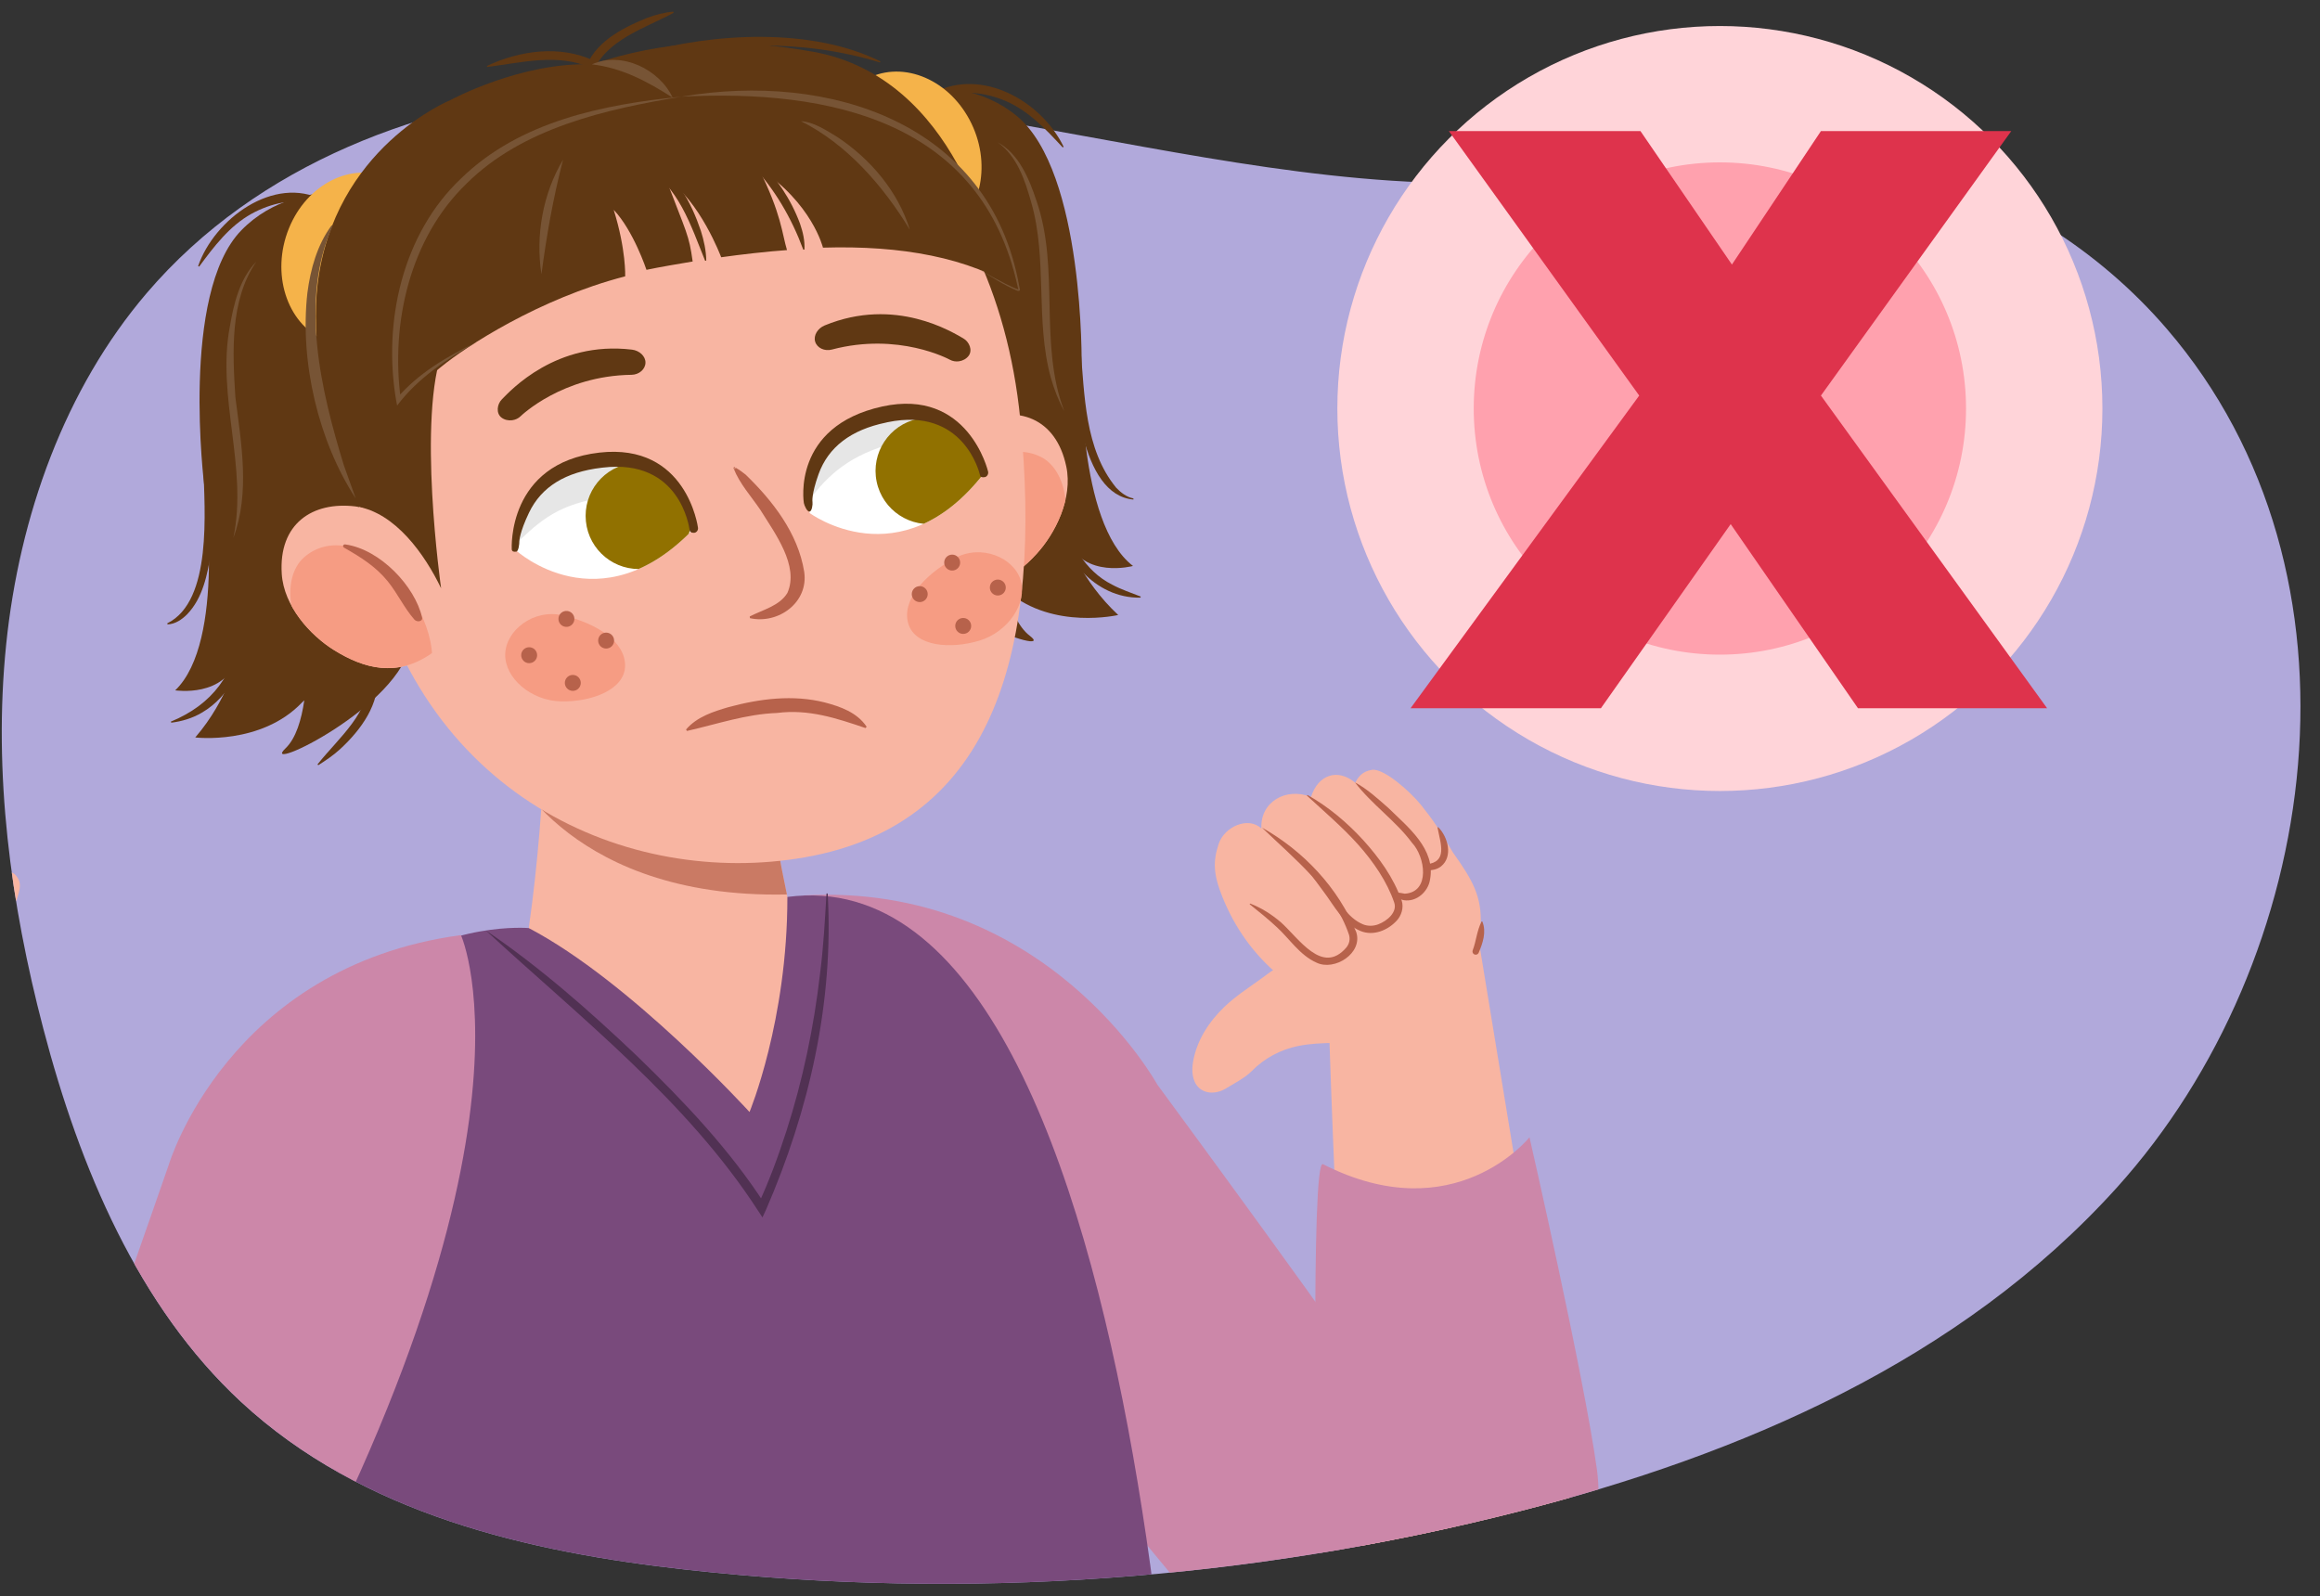 <?xml version="1.0" encoding="UTF-8"?>
<svg id="a" data-name="Layer 1" xmlns="http://www.w3.org/2000/svg" width="250" height="172" xmlns:xlink="http://www.w3.org/1999/xlink" viewBox="0 0 250 172">
  <rect x="0" y="0" width="250" height="172" fill="#333333" stroke="none"/>
  <defs>
    <clipPath id="b">
      <path d="M169.694,18.921c-17.107,2.443-35.526-1.108-53.072-4.295s-35.288-6.524-53.04-5.124c-17.752,1.399-35.824,8.091-47.774,22.087C6.984,41.925,2.081,55.608.663,69.471c-1.417,13.863.482,27.928,3.999,41.364,3.937,15.043,10.238,29.976,21.321,40.248,13.028,12.075,30.921,16.197,48.128,18.096,29.935,3.305,60.398,1.157,89.658-6.32,23.731-6.064,47.431-16.153,64.319-34.85,22.199-24.579,28.113-66.175,5.398-92.576-7.37-8.566-17.316-14.761-28.098-17.751-11.703-3.245-23.852-.452-35.693,1.239Z" fill="#b1a9db" stroke-width="0"/>
    </clipPath>
    <clipPath id="c">
      <path d="M58.869,72.371s.143,13.411-1.89,27.646c10.974,5.747,23.788,19.824,23.788,19.824,0,0,4.095-9.85,4.08-23.18-3.384-16.073-3.323-26.495-3.323-26.495l-22.655,2.205Z" fill="#f8b5a2" stroke-width="0"/>
    </clipPath>
    <clipPath id="d">
      <path d="M114.901,50.274c-1.114-5.3-5.292-6.635-9.583-4.866-2.284.94-4.424,5.91-4.747,9.028-.115,1.11-.57,7.915,1.12,8.45,4.287,1.362,7.381-.34,9.984-3.169,2.053-2.232,3.949-6.018,3.226-9.444Z" fill="#f8b5a2" stroke-width="0"/>
    </clipPath>
    <clipPath id="e">
      <path d="M87.24,55.285s9.801,7.284,18.795-4.282c0,0-1.818-7.899-10.711-6.145-9.005,1.778-8.083,10.426-8.083,10.426Z" fill="#fff" stroke-width="0"/>
    </clipPath>
    <clipPath id="f">
      <path d="M55.629,59.334s9.011,8.24,19.132-2.353c0,0-1.008-8.043-10.031-7.2-9.14.854-9.101,9.553-9.101,9.553Z" fill="#fff" stroke-width="0"/>
    </clipPath>
    <clipPath id="g">
      <path d="M30.361,61.835c-.349-5.404,3.317-7.812,7.925-7.26,2.452.292,6.692,4.39,7.84,7.307.409,1.038,2.808,6.851.346,8.556-3.698,2.562-7.201,1.654-10.469-.372-2.577-1.599-5.42-4.737-5.643-8.231Z" fill="#f8b5a2" stroke-width="0"/>
    </clipPath>
  </defs>
  <g>
    <path d="M169.694,18.921c-17.107,2.443-35.526-1.108-53.072-4.295s-35.288-6.524-53.04-5.124c-17.752,1.399-35.824,8.091-47.774,22.087C6.984,41.925,2.081,55.608.663,69.471c-1.417,13.863.482,27.928,3.999,41.364,3.937,15.043,10.238,29.976,21.321,40.248,13.028,12.075,30.921,16.197,48.128,18.096,29.935,3.305,60.398,1.157,89.658-6.32,23.731-6.064,47.431-16.153,64.319-34.85,22.199-24.579,28.113-66.175,5.398-92.576-7.37-8.566-17.316-14.761-28.098-17.751-11.703-3.245-23.852-.452-35.693,1.239Z" fill="#b1a9db"/>
    <g clip-path="url(#b)">
      <g>
        <path d="M-13.419,116.835L.869,177.048s3.808,17.263,12.226,16.29c11.854-3.052,13.428-8.459,8.602-23.582C17.384,153.29,1.123,112.129,1.123,112.129l-14.542,4.707Z" fill="#f8b5a2" stroke-width="0"/>
        <path d="M-2.092,95.175c-2.215,2.303-3.001,5.79-2.769,7.09-1.359-1.842-2.154-2.704-3.017-4.021-3.096-4.726-3.71-6.702-6.873-11.533-1.252-1.915-4.503-1.048-3.776,1.21,1.256,3.895,5.794,12.008,5.779,12.011-.655-.622-6.181-6.635-9.201-10.249-2.247-2.691-6.302.353-3.908,3.145,3.09,3.605,8.439,10.19,8.386,10.234-2.997-2.436-6.334-4.761-9.4-7.102-2.695-2.054-5.207.826-2.769,3.287,2.802,2.825,9.326,7.89,9.303,7.995-2.749-1.42-5.653-2.332-8.421-3.282-3.268-1.12-3.808,2.299-.484,4.143,1.837,1.019,8.681,4.631,8.707,4.645.56.277,2.116,1.397,3.759,2.995,7.87,7.102,12.806,4.508,14.456,3.242,2.187-1.677,5.729-5.128,3.407-13.814-.61-2.277-.305-5.067.378-7.204.605-1.879,1.064-2.715.21-3.662-.87-.966-3.057.129-3.767.87Z" fill="#f8b5a2" stroke-width="0"/>
        <path d="M86.558,96.499s-.811,28.227,47.814,82.59c3.306,3.696,10.254,8.36,18.511,5.667,13.225-4.315,2.183-24.71-2.267-31.733-4.45-7.024-25.902-36.132-25.902-36.132,0,0-11.975-21.887-38.156-20.392Z" fill="#cc87a9" stroke-width="0"/>
        <path d="M56.979,100.018l27.868-3.356c41.261-5.387,43.886,124.035,42.473,125.267-27.707,24.166-90.024,3.875-90.024,3.875,6.091-47.807-3.404-75.16-3.404-75.16-12.022-53.621,23.087-50.627,23.087-50.627Z" fill="#794a7c" stroke-width="0"/>
        <g>
          <path d="M58.869,72.371s.143,13.411-1.89,27.646c10.974,5.747,23.788,19.824,23.788,19.824,0,0,4.095-9.85,4.08-23.18-3.384-16.073-3.323-26.495-3.323-26.495l-22.655,2.205Z" fill="#f8b5a2"/>
          <g clip-path="url(#c)">
            <path d="M89.511,88.626l-27.398-14.455-7.225,8.327s6.688,14.816,30.928,13.867l3.695-7.739Z" fill="#b7624b" opacity=".7" stroke-width="0"/>
          </g>
        </g>
        <path d="M49.67,100.775s11.017,24.002-25.948,86.878c0,0-4.98,8.327-14.125,5.361-13.232-4.293-9.332-17.834-6.305-25.578,3.027-7.744,14.889-41.896,14.889-41.896,0,0,6.345-21.36,31.489-24.764Z" fill="#cc87a9" stroke-width="0"/>
        <path d="M-8.514,141.333s9.024,6.069,19.517-5.172c.986-1.057,14.115,34.877,14.115,34.877,0,0,7.517,14.832-10.736,20.287-12.901,3.856-15.513-9.957-17.396-16.765-3.153-11.4-5.5-33.227-5.5-33.227Z" fill="#cc87a9" stroke-width="0"/>
        <path d="M52.338,100.261c5.86,3.977,11.181,8.675,16.309,13.545,5.089,4.933,10.009,10.107,13.862,16.101,0,0-.871.047-.871.047,1.21-2.586,2.222-5.318,3.104-8.063,1.774-5.503,2.957-11.193,3.623-16.936.371-2.872.527-5.761.699-8.666,0,0,.125-.002.125-.002.683,11.678-2.004,23.421-6.654,34.107-0,0-.372.808-.372.808l-.5-.761c-7.646-11.819-19.243-20.87-29.326-30.18h0Z" fill="#513153" stroke-width="0"/>
        <path d="M13.888,139.63c2.562,5.223,4.869,10.557,6.858,16.024,1.829,5.463,4.054,11.135,3.564,17.002-0,0-.121-.009-.121-.009-.303-5.774-2.348-11.283-4.281-16.684-2.056-5.398-4.329-10.732-6.784-15.959,0,0,.764-.374.764-.374h0Z" fill="#885a71" stroke-width="0"/>
        <g>
          <path d="M158.625,96.972l10.313,62.845s3.02,18.041-5.435,20.361c-12.557,1.654-16.159-2.927-17.374-19.307-2.227-17.47-3.281-62.794-3.281-62.794l15.777-1.106Z" fill="#f8b5a2" stroke-width="0"/>
          <path d="M164.817,122.562s-8.086,10.132-22.259,2.9c-1.332-.68-.663,38.462-.663,38.462,0,0,1.11,23.268,14.764,20.453,13.645-2.813,16.418-18.775,15.422-26.015-1.392-10.123-7.266-35.8-7.266-35.8Z" fill="#cc87a9" stroke-width="0"/>
        </g>
        <g>
          <g>
            <path d="M144.757,111.223c-1.044-.542-1.958-1.301-2.829-2.084-.219-.197-.436-.397-.653-.597-1.183-1.091-2.366-2.182-3.55-3.272.042-.036.09-.082.13-.116-2.778-2.333-4.789-5.149-6.138-8.509-.998-2.486-1.005-3.856-.395-5.7.61-1.844,3.183-3.009,4.603-1.657-.148-2.873,2.671-4.485,5.346-3.397.749-2.375,2.835-3.145,4.768-1.539.315-.617.748-1.223,1.807-1.388,1.24-.193,4.08,2.291,5.287,3.793,1.267,1.578,2.039,2.722,3.432,5.112,2.134,3.001,3.132,4.743,2.99,7.864-.142,3.121-2.047,5.929-4.466,7.883l-2.911,2.141c-1.977,1.178-3.564,1.803-4.925,2.189-.868-.109-1.694-.306-2.496-.722Z" fill="#f8b5a2" stroke-width="0"/>
            <path d="M131.974,108.475c-1.655,1.578-2.993,3.588-3.406,5.916-.172.97-.122,2.129.621,2.831.773.73,1.991.634,2.841.123s2.154-1.198,2.848-1.908c1.349-1.38,3.112-2.332,5.023-2.714,2.706-.54,4.923-.096,7.59-.777.841-.214,1.669-.572,2.232-1.226.563-.654.804-1.656.416-2.493-.319-.687-.979-1.143-1.606-1.56-1.276-.849-2.564-1.705-3.966-2.295-1.331-.56-2.703-.762-4.1-.767-.85-.003-1.684.104-2.441.462-.786.372-1.472.93-2.171,1.437-1.322.959-2.692,1.838-3.88,2.971Z" fill="#f8b5a2" stroke-width="0"/>
            <path d="M140.444,92.939c1.001.81,1.889,1.74,2.703,2.735,1.194,1.435,2.001,3.233,3.747,3.949.521.202,1.076.186,1.599.001,1.05-.397,2.081-1.343,1.751-2.338-.772-2.28-2.252-4.421-3.905-6.281-1.683-1.872-3.601-3.505-5.481-5.236-.044-.036.009-.115.06-.083,2.231,1.264,4.219,2.934,5.961,4.831,1.73,1.915,3.269,4.011,4.169,6.555.241.742-.042,1.622-.541,2.144-.963,1.049-2.51,1.68-3.882,1.123-1.909-.779-2.871-2.772-4.006-4.257-.742-1.019-1.509-2.025-2.248-3.071-.034-.046.027-.108.074-.07h0Z" fill="#b7624b" stroke-width="0"/>
            <path d="M150.313,96.207c.448-.05.786.069,1.067.105,2.78-.174,2.204-3.986.768-5.495-1.738-2.35-4.356-4.151-6.137-6.499,1.312.697,2.48,1.774,3.605,2.762,2.083,2.046,5.122,4.418,4.479,7.731-.199,1.277-1.449,2.424-2.823,2.201-.461-.084-.79-.331-1.006-.714-.022-.037.004-.086.046-.091h0Z" fill="#b7624b" stroke-width="0"/>
            <path d="M154.995,89.158c1.026,1.035,1.607,3.143.295,4.208-.471.376-1.025.416-1.524.461-.19.017-.357-.123-.374-.312-.016-.177.105-.335.275-.369,2.388-.215,1.555-2.241,1.242-3.94-.011-.048.051-.082.086-.048h0Z" fill="#b7624b" stroke-width="0"/>
            <path d="M134.737,97.383c1.202.464,2.295,1.163,3.279,2.002,1.975,1.764,4.474,5.737,7.064,2.728.338-.42.431-.906.279-1.4-1.634-4.79-5.859-8.131-9.369-11.519,4.417,2.471,8.24,6.473,10.162,11.272.717,2.266-2.336,4.21-4.28,3.281-1.823-.805-2.932-2.608-4.314-3.854-.902-.847-1.878-1.626-2.869-2.422-.045-.034-.007-.11.049-.089h0Z" fill="#b7624b" stroke-width="0"/>
          </g>
          <path d="M158.687,102.44c.403-1.058.441-2.079.956-3.113.022-.037.08-.035.099.003.453,1.116.032,2.332-.411,3.369-.086.172-.296.241-.467.154-.154-.077-.224-.255-.176-.414h0Z" fill="#b7624b" stroke-width="0"/>
        </g>
      </g>
    </g>
  </g>
  <g>
    <circle cx="185.332" cy="44.025" r="41.221" fill="#ffd4d9" stroke-width="0"/>
    <circle cx="185.332" cy="44.025" r="26.525" fill="#ffa1ae" stroke-width="0"/>
    <path d="M220.594,76.329h-20.379l-13.719-19.846-13.986,19.846h-20.512l24.642-33.699-20.512-28.504h20.645l9.857,14.385,9.591-14.385h20.512l-20.512,28.504,24.374,33.699Z" fill="#de334c" stroke-width="0"/>
  </g>
  <g>
    <g>
      <path d="M100.238,10.744c.083-.624.564-.797,1.006-1.051,5.14-2.156,11.123,1.465,13.372,6.126,0,0-.101.069-.101.069-1.836-1.987-3.723-3.989-6.235-5.042-2.189-.904-4.889-1.268-7.044-.138-.119.044-.175.229-.138.036l-.861-.001h0Z" fill="#603813" stroke-width="0"/>
      <path d="M107.642,70.699c-3.51-1.718-7.199-4.8-7.414-9.001,0,0,.86-.042.86-.042.284,2.872,2.322,5.153,4.462,6.941.729.644,1.512,1.217,2.179,2.015l-.088.086h0Z" fill="#603813" stroke-width="0"/>
      <path d="M122.089,60.993c-6.042-4.649-5.534-21.539-5.534-21.539,0,0,.33-20.926-6.988-26.956-7.319-6.03-17.983-1.254-17.983-1.254-7.429,4.713-5.624,24.85-5.624,24.85,0,0,.588,1.119,1.525,2.881,2.525,4.841,7.434,14.58,8.778,19.613,1.834,6.864,17.952,12.406,14.694,9.921-1.236-.943-2.047-2.879-2.578-4.919.089.068.182.129.269.202,4.883,4.115,11.849,2.485,11.849,2.485-4.01-3.729-5.487-8.106-5.487-8.106,1.774,4.256,7.078,2.823,7.078,2.823Z" fill="#603813" stroke-width="0"/>
      <path d="M104.464,12.884c2.452,4.572,1.355,10.09-2.451,12.325-3.806,2.235-8.879.341-11.331-4.231-2.452-4.572-1.355-10.09,2.451-12.325,3.806-2.235,8.879-.341,11.331,4.231Z" fill="#f5b34a" stroke-width="0"/>
      <path d="M107.492,15.328c2.308,1.238,3.404,3.932,4.193,6.299,2.553,7.355.221,15.384,2.998,22.678-.618-1.122-1.079-2.332-1.441-3.57-1.711-6.208-.338-12.756-2.123-18.944-.672-2.369-1.526-4.984-3.626-6.464h0Z" fill="#775435" stroke-width="0"/>
      <path d="M122.886,64.409c-4.914.086-8.559-4.422-9.323-8.97-0,0,.84-.189.84-.189.8,3.127,2.445,6.263,5.443,7.758.965.522,1.988.851,3.087,1.287l-.046.114h0Z" fill="#603813" stroke-width="0"/>
      <path d="M122.142,53.837c-5.792-.498-6.454-11.951-6.578-16.423,0-0.0.861-.026.861-.026.455,5.14.44,11.019,3.861,15.183.501.521,1.116.999,1.849,1.144l.007.122h0Z" fill="#603813" stroke-width="0"/>
    </g>
    <g>
      <path d="M34.229,22.151c.058.188-.017.01-.141-.021-2.266-.887-4.908-.229-6.986.909-2.381,1.322-4.036,3.518-5.644,5.695,0,0-.108-.058-.108-.058,1.725-5.028,8.156-9.868,13.454-7.11.091.087.229.21.281.488l-.856.095h0Z" fill="#603813" stroke-width="0"/>
      <path d="M34.209,82.385c2.319-2.929,5.706-5.554,5.618-9.631 0,0,.86-.053.86-.053.253,3.179-1.786,5.943-3.993,7.992-.731.681-1.571,1.244-2.388,1.768,0,0-.097-.075-.097-.075h0Z" fill="#603813" stroke-width="0"/>
      <path d="M18.88,74.398c5.496-5.284,3.136-22.016,3.136-22.016,0,0-2.625-20.764,3.988-27.56,6.612-6.797,17.736-3.22,17.736-3.22,7.902,3.869,8.317,24.083,8.317,24.083,0,0-.461,1.177-1.2,3.031-1.979,5.089-5.789,15.307-6.573,20.458-1.07,7.024-16.482,14.302-13.516,11.473,1.125-1.073,1.718-3.087,2.022-5.172-.081.077-.167.148-.245.23-4.401,4.626-11.505,3.77-11.505,3.77,3.576-4.147,4.564-8.659,4.564-8.659-1.296,4.425-6.725,3.583-6.725,3.583Z" fill="#603813" stroke-width="0"/>
      <path d="M31.119,24.645c-1.936,4.814-.239,10.178,3.789,11.982,4.028,1.804,8.863-.636,10.798-5.449,1.936-4.814.239-10.178-3.789-11.982-4.028-1.804-8.863.636-10.798,5.449Z" fill="#f5b34a" stroke-width="0"/>
      <path d="M27.63,28.183c-2.874,4.194-2.573,9.756-2.267,14.613.63,4.955,1.601,10.31-.214,15.157,1.579-7.591-1.82-15.133-.382-22.755.423-2.477,1.065-5.161,2.863-7.015h0Z" fill="#775435" stroke-width="0"/>
      <path d="M18.405,77.774c4.502-1.869,6.893-5.121,7.485-9.926 0.0 0.0.856.096.856.096-.275,3.476-1.89,7.059-5.003,8.864-1.01.6-2.174.939-3.28,1.074l-.058-.108h0Z" fill="#603813" stroke-width="0"/>
      <path d="M18.036,67.169c4.871-2.405,3.997-12.189,3.884-16.855-0-0.0.858-.069.858-.069.259,3.112.391,6.25-.051,9.362-.372,2.304-.867,4.833-2.557,6.592-.569.567-1.292,1.069-2.127,1.092l-.007-.122h0Z" fill="#603813" stroke-width="0"/>
    </g>
    <g>
      <path d="M114.901,50.274c-1.114-5.3-5.292-6.635-9.583-4.866-2.284.94-4.424,5.91-4.747,9.028-.115,1.11-.57,7.915,1.12,8.45,4.287,1.362,7.381-.34,9.984-3.169,2.053-2.232,3.949-6.018,3.226-9.444Z" fill="#f8b5a2"/>
      <g clip-path="url(#d)">
        <path d="M112.146,49.232c2.927,1.45,3.854,6.882.953,11.461-2.747,4.329-5.972,7.538-8.901,6.089-2.927-1.45-3.657-6.506-1.705-11.335,2.582-6.386,6.724-7.663,9.653-6.215Z" fill="#f69c83" stroke-width="0"/>
        <path d="M107.455,49.067c-3.499,1.529-6.026,6.398-5.854,9.804.024.465.681.368.857-.002.737-1.53.987-3.206,1.669-4.767.811-1.857,2.091-3.263,3.539-4.724.175-.176.01-.408-.212-.311Z" fill="#b7624b" stroke-width="0"/>
      </g>
    </g>
    <path d="M109.944,45.19c2.405,24.393-2.565,43.61-23.255,47.21-18.883,3.285-41.873-6.418-47.331-33.689-4.795-23.953,6.51-47.694,29.224-52.596,18.73-4.041,38.631,11.356,41.363,39.075Z" fill="#f8b5a2" stroke-width="0"/>
    <path d="M34.213,30.754c1.718-14.851,14.313-19.963,14.313-19.963,0,0,7.614-4.133,15.261-3.856,7.851-2.605,14.967-2.921,23.763-1.371,15.758,2.778,19.302,21.973,19.302,21.973l-17.617-9.977-25.341,3.932-17.485,11.853-.197,1.191,1.572,2.985c-2.891,7.356-.25,25.876-.25,25.876-1.733-3.603-4.916-8.161-9.143-8.818-3.852-10.032-4.792-18.5-4.176-23.826Z" fill="#603813" stroke-width="0"/>
    <g>
      <path d="M87.24,55.285s9.801,7.284,18.795-4.282c0,0-1.818-7.899-10.711-6.145-9.005,1.778-8.083,10.426-8.083,10.426Z" fill="#fff"/>
      <g clip-path="url(#e)">
        <path d="M83.424,52.058c3.433-3.708,7.285-7.278,12.192-8.861,3.96-1.278,8.574-1.053,12.099,1.29,2.276,1.513.138,5.193-2.146,3.675-2.768-1.84-7.864-.954-10.925.116-3.987,1.393-6.253,3.731-8.219,6.799-1.481,2.311-4.856-1.014-3-3.019Z" fill="#000" opacity=".1" stroke-width="0"/>
        <path d="M105.687,49.59c.64,3.099-1.352,6.129-4.452,6.768-3.098.639-6.128-1.354-6.769-4.453-.638-3.099,1.353-6.129,4.452-6.768,3.101-.64,6.13,1.354,6.769,4.453Z" fill="#917100" stroke-width="0"/>
      </g>
    </g>
    <path d="M87.246,55.127l-.019.003c-.254.035-.562-.665-.605-.919-.015-.088-1.312-8.259,8.453-10.404,9.255-2.021,11.381,6.934,11.402,7.018.055.25-.096.537-.346.593-.254.038-.471.036-.527-.213-.072-.31-1.793-7.388-9.957-5.705-.057.012-.117.031-.175.042-3.762.777-6.216,2.626-7.272,5.579-.789,2.209-.651,2.978-.647,2.997.038.247-.062.977-.306,1.01Z" fill="#603813" stroke-width="0"/>
    <g>
      <path d="M55.629,59.334s9.011,8.24,19.132-2.353c0,0-1.008-8.043-10.031-7.2-9.14.854-9.101,9.553-9.101,9.553Z" fill="#fff"/>
      <g clip-path="url(#f)">
        <path d="M51.262,56.861c3.704-3.438,7.816-6.704,12.829-7.911,4.046-.974,8.629-.4,11.967,2.204,2.155,1.681-.257,5.188-2.419,3.502-2.621-2.044-7.709-1.416-10.843-.581-4.081,1.086-5.751,3.223-8.771,6.025-2.012,1.867-4.765-1.379-2.763-3.238Z" fill="#000" opacity=".1" stroke-width="0"/>
        <path d="M74.535,55.013c.321,3.147-1.97,5.96-5.117,6.28-3.149.323-5.961-1.968-6.282-5.116-.321-3.148,1.968-5.96,5.117-6.282,3.149-.323,5.96,1.969,6.282,5.117Z" fill="#917100" stroke-width="0"/>
      </g>
    </g>
    <path d="M55.637,59.449l-.02.003c-.254.035-.456-.007-.472-.263-.006-.089-.494-9.269,9.441-10.412,9.411-1.071,10.62,8.018,10.629,8.105.032.254-.148.508-.401.538-.256.014-.477-.052-.507-.306-.038-.317-1.052-7.704-9.329-6.723-.058.007-.12.014-.178.021-3.817.452-6.445,2.013-7.798,4.846-1.01,2.116-1.043,3.054-1.039,3.073.013.251-.083,1.085-.325,1.118Z" fill="#603813" stroke-width="0"/>
    <path d="M55.19,45.288c.341-.044.671-.192.92-.44h0c.045-.043,4.495-4.36,11.949-4.456.804-.011,1.48-.592,1.496-1.298.019-.707-.655-1.319-1.453-1.414-8.184-.977-13.082,4.413-14.012,5.346-.542.543-.649,1.524-.048,1.978.324.244.743.337,1.147.284Z" fill="#603813" stroke-width="0"/>
    <path d="M103.344,38.936c-.34.049-.698-.005-1.005-.177h0c-.055-.03-5.501-2.993-12.707-1.085-.778.205-1.585-.173-1.79-.849-.209-.676.277-1.446,1.02-1.752,7.621-3.138,13.787.739,14.933,1.388.668.377,1.034,1.294.577,1.893-.246.322-.625.524-1.028.582Z" fill="#603813" stroke-width="0"/>
    <path d="M109.984,62.532c.735,2.452-1.325,5.575-4.458,6.513-3.132.939-6.914.622-7.648-1.831-.735-2.452,1.625-5.199,4.988-7.049,2.864-1.576,6.384-.085,7.119,2.366Z" fill="#f69c83" stroke-width="0"/>
    <circle cx="99.11" cy="64.028" r=".859" fill="#b7624b" stroke-width="0"/>
    <circle cx="103.794" cy="67.457" r=".859" fill="#b7624b" stroke-width="0"/>
    <circle cx="107.523" cy="63.319" r=".859" fill="#b7624b" stroke-width="0"/>
    <path d="M101.761,60.79c.088.466.538.773,1.004.684s.773-.538.684-1.004-.538-.773-1.004-.684-.773.538-.684,1.004Z" fill="#b7624b" stroke-width="0"/>
    <path d="M54.44,70.513c-.05,2.559,2.773,5.014,6.043,5.077,3.269.063,6.827-1.257,6.876-3.817.05-2.559-2.961-4.572-6.697-5.451-3.182-.749-6.172,1.632-6.222,4.191Z" fill="#f69c83" stroke-width="0"/>
    <circle cx="65.316" cy="69.035" r=".859" fill="#b7624b" stroke-width="0"/>
    <circle cx="61.725" cy="73.595" r=".859" fill="#b7624b" stroke-width="0"/>
    <circle cx="57.022" cy="70.61" r=".859" fill="#b7624b" stroke-width="0"/>
    <path d="M61.893,66.627c.04.473-.311.889-.784.929s-.889-.311-.929-.784.311-.889.784-.929.889.311.929.784Z" fill="#b7624b" stroke-width="0"/>
    <path d="M79.113,50.517c.055.052.166-.027.137-.109-.018-.04-.001-.009-.003-.017.386.211.744.475,1.087.746,2.919,2.819,5.661,6.331,6.323,10.47.506,3.304-2.776,5.692-5.843,5.012,0,0-.023-.186-.023-.186,1.458-.74,3.218-1.147,4.057-2.532,1.295-2.919-1.341-6.425-2.909-8.946-.988-1.468-2.234-2.807-2.888-4.48-.029-.111.087-.186.168-.112,0,0-.106.155-.106.155h0Z" fill="#b7624b" stroke-width="0"/>
    <path d="M52.473,7.104c3.504-1.654,7.864-2.28,11.502-.567,0,0-.384.739-.384.739-3.54-1.553-7.386-.524-11.079-.059,0,0-.039-.112-.039-.112h0Z" fill="#603813" stroke-width="0"/>
    <path d="M72.589,1.378c-3.182,1.722-7.262,2.888-8.745,6.471,0,0-.828-.238-.828-.238.929-3.017,3.984-4.565,6.687-5.675.917-.34,1.864-.606,2.854-.676l.032.118h0Z" fill="#603813" stroke-width="0"/>
    <path d="M69.077,5.755c7.773-2.22,18.431-2.815,25.797.865,0,0-.049.113-.049.113-8.214-2.523-17.214-2.297-25.468-.164,0,0-.279-.815-.279-.815h0Z" fill="#603813" stroke-width="0"/>
    <g>
      <path d="M43.951,27.026s4.542-14.472,30.255-16.735c33.58-2.956,35.618,20.924,35.618,20.924-5.461-3.482-12.697-4.779-21.143-4.527,0,0-1.168-4.823-6.95-8.58,2.49,4.965,2.539,7.098,3.075,8.844-2.092.143-5.021.48-7.093.772,0,0-2.293-6.154-5.997-8.553,2.28,5.991,2.528,6.114,2.924,9.011-1.404.233-3.62.61-4.978.897,0,0-1.401-4.225-3.53-6.465,1.346,4.308,1.237,7.166,1.237,7.166-9.379,2.433-17.259,7.653-19.765,9.703-2.457,2.01-2.083,1.581-5.047,3.849,0,0-2.133-8.17,1.394-16.307Z" fill="#603813" stroke-width="0"/>
      <path d="M73.455,10.415c15.892-2.712,33.234,2.81,36.375,20.428 0-0.0.043.197.043.197l.021.099c-.003.026.04.059-.013.167-.165.093-.205.018-.281.013-1.433-.59-2.727-1.473-4.056-2.259.934.53,1.874,1.05,2.83,1.535.342.168,1.066.526,1.378.605-.021.051-.008.011-.024-.026-.018-.057-.054-.233-.071-.293-3.855-17.835-20.23-21.287-36.201-20.465h0Z" fill="#775435" stroke-width="0"/>
      <path d="M51.341,36.875c-3.171,1.804-6.351,3.893-8.547,6.836,0,0-.106-.555-.106-.555-1.439-8.435.658-17.958,7.03-23.958,6.306-6.125,15.29-7.949,23.738-8.783-8.145,1.345-17.146,3.369-23.175,9.364-6.12,5.901-8.2,15.049-7.091,23.284,0,0-.452-.11-.452-.11,2.311-2.727,5.441-4.54,8.604-6.078h0Z" fill="#775435" stroke-width="0"/>
      <path d="M86.309,13.058c1.422.1,2.714.985,3.917,1.705,3.574,2.368,6.547,5.864,7.817,9.994-2.872-4.72-6.758-9.207-11.734-11.699h0Z" fill="#775435" stroke-width="0"/>
      <path d="M60.676,17.205c-1.067,4.113-1.775,8.16-2.331,12.354-.651-4.191.153-8.703,2.331-12.354h0Z" fill="#775435" stroke-width="0"/>
      <path d="M86.562,26.91c-1.274-3.434-3.078-6.531-5.578-9.199 0,0,.618-.6.618-.6,2.017,1.955,3.636,4.36,4.611,7.005.306.888.529,1.821.471,2.78l-.122.014h0Z" fill="#603813" stroke-width="0"/>
      <path d="M75.984,28.105c-1.546-3.796-2.864-8.119-6.654-10.211,0,0,.369-.778.369-.778,3.14,1.493,4.774,4.669,5.827,7.766.324,1.037.564,2.103.579,3.201l-.12.023h0Z" fill="#603813" stroke-width="0"/>
    </g>
    <g>
      <path d="M30.361,61.835c-.349-5.404,3.317-7.812,7.925-7.26,2.452.292,6.692,4.39,7.84,7.307.409,1.038,2.808,6.851.346,8.556-3.698,2.562-7.201,1.654-10.469-.372-2.577-1.599-5.42-4.737-5.643-8.231Z" fill="#f8b5a2"/>
      <g clip-path="url(#g)">
        <path d="M32.735,60.091c-2.43,2.182-1.865,7.664,2.159,11.296,3.808,3.433,7.777,5.658,10.209,3.476,2.43-2.183,1.776-7.249-1.401-11.377-4.201-5.458-8.535-5.576-10.967-3.396Z" fill="#f69c83" stroke-width="0"/>
        <path d="M37.21,58.672c3.781.533,7.523,4.545,8.271,7.872.102.454-.557.537-.826.229-1.12-1.276-1.811-2.823-2.887-4.144-1.28-1.571-2.89-2.581-4.678-3.6-.215-.122-.119-.391.12-.357Z" fill="#b7624b" stroke-width="0"/>
      </g>
    </g>
    <path d="M72.486,10.526c-2.709-1.739-5.445-3.208-8.699-3.591,3.195-1.447,7.276.535,8.699,3.591h0Z" fill="#775435" stroke-width="0"/>
    <path d="M35.846,24.345c-3.593,7.996-1.26,17.777,1.21,25.81 0,0,1.276,3.56,1.276,3.56-4.003-6.124-6.053-14.693-5.207-22.164.333-2.563,1.059-5.177,2.616-7.271l.106.066h0Z" fill="#775435" stroke-width="0"/>
    <path d="M93.269,78.463c-3.179-1.08-6.157-2.061-9.526-1.628-3.384.125-6.414,1.194-9.716,1.938,0-0-.102-.158-.102-.158,1.212-1.392,2.945-1.924,4.591-2.411,3.359-.904,6.933-1.368,10.356-.502,1.681.445,3.473,1.062,4.517,2.617l-.12.144h0Z" fill="#b7624b" stroke-width="0"/>
  </g>
</svg>